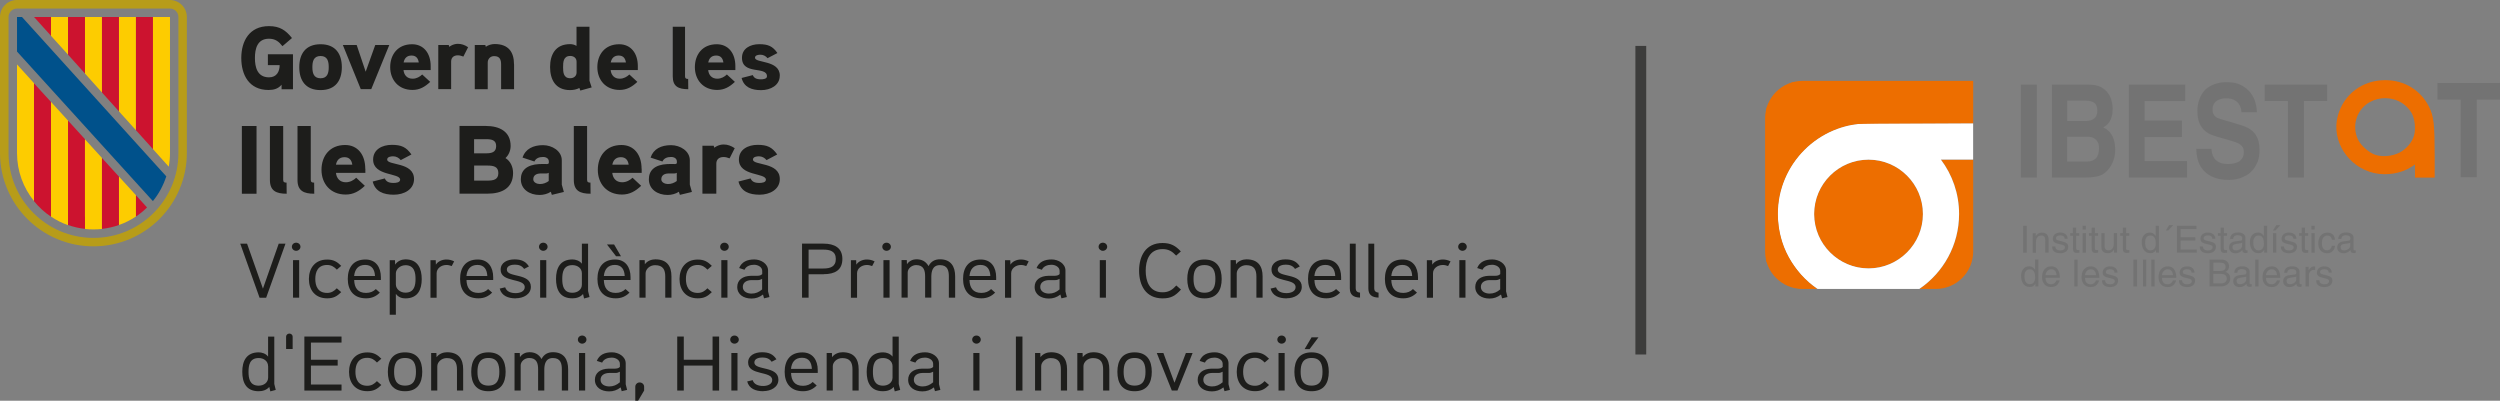 <?xml version="1.0" encoding="UTF-8"?>
<svg id="Capa_2" data-name="Capa 2" xmlns="http://www.w3.org/2000/svg" viewBox="0 0 480.34 77">
  <rect x="0" y="0" width="480.34" height="77" fill="#808080" stroke="none"/>
  <defs>
    <style>
      .cls-1 {
        fill: none;
      }

      .cls-2 {
        fill: #3c3c3b;
      }

      .cls-3 {
        fill: #cc132f;
      }

      .cls-4, .cls-5 {
        fill-rule: evenodd;
      }

      .cls-4, .cls-6 {
        fill: #fff;
      }

      .cls-7 {
        fill: #1d1d1b;
      }

      .cls-8 {
        fill: #00518b;
      }

      .cls-5 {
        fill: #ed6e00;
      }

      .cls-9 {
        isolation: isolate;
      }

      .cls-10 {
        fill: #737373;
      }

      .cls-11 {
        fill: #fdcc00;
      }

      .cls-12 {
        fill: #b79c19;
      }
    </style>
  </defs>
  <g id="Capa_1-2" data-name="Capa 1">
    <g>
      <rect class="cls-2" x="314.22" y="8.82" width="2.08" height="59.29"/>
      <g>
        <path class="cls-7" d="M51.47,10.42v2.1h2.26c0,1.22-.57,2.34-2.03,2.34-2.28,0-2.72-1.98-2.72-3.71s.42-3.71,2.7-3.71c1.22,0,1.9.55,2.59,1.43l1.83-1.56c-1.2-1.51-2.36-2.29-4.42-2.29-3.82,0-5.32,2.94-5.32,6.13s1.46,6.14,5.24,6.14c1,0,1.86-.24,2.5-1.01v.87h2.19v-6.72h-4.84ZM65.68,12.91c0-2.53-1.19-4.41-4.09-4.41s-4.09,1.89-4.09,4.41,1.19,4.4,4.09,4.4,4.09-1.88,4.09-4.4M63.16,12.91c0,1.07-.22,2.13-1.57,2.13s-1.57-1.07-1.57-2.13.2-2.15,1.57-2.15,1.57,1.08,1.57,2.15M72.1,8.64l-1.84,5.14-1.73-5.14h-2.66l3.45,8.49h2.01l3.47-8.49h-2.68ZM82.75,12.71c0-2.49-1.35-4.21-3.58-4.21-2.74,0-4.2,1.98-4.2,4.4s1.57,4.38,4.29,4.38c1.37,0,2.39-.6,3.4-1.55l-1.54-1.42c-.44.43-1.08.81-1.84.81-1.08,0-1.66-.72-1.75-1.66h5.22v-.74h0ZM77.55,12c.15-.79.62-1.33,1.52-1.33s1.28.57,1.39,1.33h-2.91ZM89.94,9.07c-.64-.43-1.26-.65-1.97-.65-.95,0-1.66.58-1.66.58l-.09-.36h-2.01v8.49h2.47v-5.31c0-.72.46-1.19,1.29-1.19.35,0,.71.1,1.06.24l.91-1.8ZM98.76,12.36c0-2.35-1.06-3.9-3.72-3.9-.59,0-1.29.22-1.7.53l-.09-.34h-2.03v8.49h2.49v-5.14c0-.67.51-1.22,1.22-1.22,1.13,0,1.35.71,1.35,1.63v4.73h2.49v-4.78h-.01ZM113.68,16.79c-.04-.12-.42-1.22-.42-1.27V5.14h-2.49v3.68c-.4-.24-.8-.34-1.24-.34-2.81,0-3.84,2.03-3.84,4.4s1.01,4.43,3.84,4.43c.62,0,1.26-.12,1.79-.41l.18.5,2.17-.6h0ZM110.78,13.94c0,.67-.53,1.09-1.22,1.09-1.33,0-1.37-1.2-1.37-2.13s.04-2.15,1.37-2.15c.69,0,1.22.41,1.22,1.09v2.12h0ZM122.55,12.71c0-2.49-1.35-4.21-3.58-4.21-2.74,0-4.2,1.98-4.2,4.4s1.57,4.38,4.29,4.38c1.37,0,2.39-.6,3.4-1.55l-1.54-1.42c-.44.43-1.08.81-1.84.81-1.08,0-1.66-.72-1.75-1.66h5.22v-.74h0ZM117.35,12c.15-.79.62-1.33,1.52-1.33s1.28.57,1.39,1.33h-2.91ZM132.23,15.17c-.42,0-.61-.1-.61-.51V5.14h-2.36v9.56c0,1.92,1.1,2.44,2.98,2.44l-.02-1.96h0ZM141.29,12.71c0-2.49-1.35-4.21-3.58-4.21-2.74,0-4.2,1.98-4.2,4.4s1.57,4.38,4.29,4.38c1.37,0,2.39-.6,3.4-1.55l-1.54-1.42c-.44.43-1.08.81-1.84.81-1.08,0-1.66-.72-1.75-1.66h5.22v-.74h0ZM136.08,12c.15-.79.62-1.33,1.52-1.33s1.28.57,1.39,1.33h-2.91ZM149.83,14.54c0-3.06-4.77-2.37-4.77-3.45,0-.5.68-.58,1.06-.58.53,0,1.04.27,1.35.67l1.9-.99c-.91-1.31-1.79-1.7-3.49-1.7s-3.32.81-3.32,2.61c0,3.38,4.8,1.53,4.8,3.56,0,.52-.76.58-1.17.58-.93,0-1.33-.29-1.55-.81l-2.15.55c.44,1.77,1.92,2.34,3.74,2.34s3.59-.93,3.59-2.77"/>
        <path class="cls-7" d="M49.29,24.21h-2.82v13.01h2.82v-13.01ZM55.06,35.09c-.45,0-.65-.11-.65-.56v-10.32h-2.55v10.36c0,2.09,1.19,2.65,3.22,2.65l-.02-2.12h0ZM60.36,35.09c-.45,0-.65-.11-.65-.56v-10.32h-2.55v10.36c0,2.09,1.19,2.65,3.22,2.65l-.02-2.12h0ZM70.18,32.42c0-2.7-1.46-4.56-3.87-4.56-2.96,0-4.54,2.14-4.54,4.77s1.7,4.75,4.65,4.75c1.48,0,2.59-.65,3.68-1.68l-1.66-1.55c-.47.46-1.17.87-1.99.87-1.17,0-1.8-.78-1.9-1.81h5.65v-.8h0ZM64.55,31.64c.16-.86.67-1.44,1.64-1.44s1.38.62,1.5,1.44h-3.14ZM79.55,34.4c0-3.32-5.16-2.57-5.16-3.74,0-.54.73-.63,1.15-.63.57,0,1.13.3,1.46.73l2.05-1.08c-.99-1.42-1.94-1.85-3.77-1.85s-3.59.87-3.59,2.83c0,3.23,5.19,2.51,5.19,3.86,0,.56-.83.63-1.26.63-1.01,0-1.44-.31-1.68-.87l-2.33.6c.47,1.92,2.07,2.53,4.05,2.53s3.89-1.01,3.89-3M98.58,33.24c0-1.12-.45-2.24-1.46-2.87.65-.6.99-1.47.99-2.33,0-2.76-2.12-3.84-4.76-3.84h-5.06v13.01h5.37c2.79,0,4.92-1.08,4.92-3.97M95.33,28.06c0,1.21-.89,1.4-1.96,1.4h-2.28v-2.72h2.28c1.05,0,1.96.15,1.96,1.32M95.75,33.26c0,1.28-.97,1.44-2.1,1.44h-2.55v-2.89h2.55c1.13,0,2.1.17,2.1,1.45M107.94,35.48v-4.68c0-1.79-1.85-2.91-3.61-2.91-1.87,0-3.38.71-3.93,2.39l2.28.75c.29-.63.91-.87,1.66-.87.61,0,1.11.31,1.11.86v.26c0,.11-.08.22-.34.24,0,0-.83-.02-1.48,0-2.47.13-3.56,1.25-3.56,2.92,0,1.96,1.7,3.02,3.61,3.02.71,0,1.58-.21,2.15-.62l.2.6,2.31-.56-.4-1.4h0ZM105.43,34.78c-.5.37-1.06.58-1.7.58-.54,0-1.27-.3-1.27-.91,0-.8.63-1.1,1.36-1.12h1.11c.2,0,.36-.04.5-.13v1.59h0ZM113.45,35.09c-.45,0-.65-.11-.65-.56v-10.32h-2.55v10.36c0,2.09,1.19,2.65,3.22,2.65l-.02-2.12h0ZM123.27,32.42c0-2.7-1.46-4.56-3.87-4.56-2.96,0-4.54,2.14-4.54,4.77s1.7,4.75,4.65,4.75c1.48,0,2.59-.65,3.68-1.68l-1.66-1.55c-.47.46-1.17.87-1.99.87-1.17,0-1.8-.78-1.9-1.81h5.65v-.8h0ZM117.65,31.64c.16-.86.68-1.44,1.64-1.44s1.38.62,1.5,1.44h-3.14ZM132.54,35.48v-4.68c0-1.79-1.85-2.91-3.61-2.91-1.88,0-3.38.71-3.93,2.39l2.28.75c.29-.63.91-.87,1.66-.87.61,0,1.11.31,1.11.86v.26c0,.11-.08.22-.34.24,0,0-.83-.02-1.48,0-2.47.13-3.56,1.25-3.56,2.92,0,1.96,1.7,3.02,3.61,3.02.71,0,1.58-.21,2.15-.62l.2.6,2.31-.56-.4-1.4h0ZM130.03,34.78c-.5.37-1.06.58-1.7.58-.54,0-1.27-.3-1.27-.91,0-.8.63-1.1,1.36-1.12h1.11c.2,0,.36-.04.5-.13v1.59h0ZM141.16,28.47c-.69-.46-1.36-.71-2.13-.71-1.03,0-1.8.63-1.8.63l-.1-.39h-2.17v9.21h2.67v-5.76c0-.78.49-1.28,1.4-1.28.38,0,.77.11,1.15.26l.99-1.96h0ZM149.83,34.4c0-3.32-5.16-2.57-5.16-3.74,0-.54.73-.63,1.15-.63.57,0,1.13.3,1.46.73l2.05-1.08c-.99-1.42-1.94-1.85-3.77-1.85s-3.59.87-3.59,2.83c0,3.23,5.19,2.51,5.19,3.86,0,.56-.83.63-1.26.63-1.01,0-1.44-.31-1.68-.87l-2.33.6c.47,1.92,2.08,2.53,4.05,2.53s3.89-1.01,3.89-3"/>
        <g>
          <rect class="cls-1" x="45.9" y="44.57" width="249.73" height="32.15"/>
          <path class="cls-7" d="M54.85,46.82l-3.71,10.38h-1.27l-3.71-10.38h1.31l3.05,8.64,3.03-8.64s1.31,0,1.31,0Z"/>
          <path class="cls-7" d="M56.9,48.19c-.46,0-.82-.36-.82-.77,0-.45.36-.79.82-.79s.83.34.83.79c0,.42-.38.77-.83.77ZM57.48,57.19h-1.18v-7.21h1.18v7.21Z"/>
          <path class="cls-7" d="M64.71,51.8c-.5-.52-1.04-.89-1.85-.89-1.78,0-2.28,1.32-2.28,2.69s.5,2.68,2.28,2.68c.82,0,1.35-.37,1.85-.89l.85.74c-.8.8-1.49,1.19-2.7,1.19-2.33,0-3.51-1.63-3.51-3.71s1.18-3.74,3.51-3.74c1.21,0,1.92.42,2.7,1.21l-.85.74Z"/>
          <path class="cls-7" d="M73.17,53.8h-5.12c.04,1.46.66,2.48,2.29,2.48.78,0,1.41-.27,1.87-.74l.77.68c-.72.71-1.52,1.1-2.64,1.1-2.42,0-3.52-1.59-3.52-3.73s1.02-3.73,3.4-3.73c1.98,0,2.96,1.46,2.96,3.41v.54h0ZM72.05,53.03c-.06-1.18-.54-2.13-1.89-2.13s-1.99.85-2.12,2.13h4.01Z"/>
          <path class="cls-7" d="M77.88,57.33c-.6,0-1.31-.18-1.82-.86v4h-1.18v-10.48h1.01l.03.85c.5-.74,1.34-1.01,1.98-1.01,2.39,0,3.13,1.78,3.13,3.79s-.75,3.71-3.14,3.71h0ZM77.88,50.96c-.98,0-1.82.76-1.82,1.56v2.14c0,.85.83,1.57,1.82,1.57,1.75,0,1.96-1.44,1.96-2.63s-.22-2.65-1.96-2.65Z"/>
          <path class="cls-7" d="M86.79,51.12c-.31-.12-.66-.21-1.01-.21-1.02,0-1.89.68-1.89,1.59v4.7h-1.18v-7.21h1.01l.03.86c.4-.65,1.24-.99,2.03-.99.52,0,1.01.12,1.48.36l-.47.9h0Z"/>
          <path class="cls-7" d="M94.75,53.8h-5.12c.04,1.46.66,2.48,2.29,2.48.78,0,1.41-.27,1.87-.74l.77.68c-.72.71-1.52,1.1-2.64,1.1-2.42,0-3.52-1.59-3.52-3.73s1.02-3.73,3.4-3.73c1.98,0,2.96,1.46,2.96,3.41v.54h0ZM93.63,53.03c-.06-1.18-.54-2.13-1.89-2.13s-1.99.85-2.12,2.13h4.01Z"/>
          <path class="cls-7" d="M99.11,57.33c-1.48,0-2.73-.49-3.1-1.88l1.05-.25c.27.82,1.07,1.12,2.03,1.12.71,0,1.73-.27,1.73-1.15,0-1.81-4.63-.79-4.63-3.35,0-1.37,1.27-1.98,2.66-1.98,1.29,0,2.12.34,2.78,1.35l-.93.48c-.41-.61-1.04-.82-1.76-.82-.58,0-1.56.15-1.56.96,0,1.57,4.62.6,4.62,3.3,0,1.46-1.46,2.2-2.89,2.2h0Z"/>
          <path class="cls-7" d="M104.38,48.19c-.45,0-.82-.36-.82-.77,0-.45.36-.79.82-.79s.83.34.83.79c0,.42-.38.77-.83.77ZM104.96,57.19h-1.18v-7.21h1.18v7.21Z"/>
          <path class="cls-7" d="M112.22,57.34l-.2-.85c-.54.63-1.32.83-2.05.83-2.42,0-3.14-1.71-3.14-3.74s.77-3.73,3.16-3.73c.58,0,1.35.21,1.81.82v-3.85h1.19v9.1s.27,1.1.28,1.15l-1.05.28ZM111.8,52.51c0-.96-.82-1.57-1.81-1.57-1.76,0-1.96,1.43-1.96,2.65s.2,2.66,1.95,2.66c.99,0,1.82-.6,1.82-1.57v-2.16Z"/>
          <path class="cls-7" d="M121.14,53.8h-5.12c.04,1.46.66,2.48,2.29,2.48.78,0,1.41-.27,1.87-.74l.77.68c-.72.71-1.52,1.1-2.64,1.1-2.42,0-3.52-1.59-3.52-3.73s1.02-3.73,3.4-3.73c1.98,0,2.96,1.46,2.96,3.41v.54h0ZM120.03,53.03c-.06-1.18-.54-2.13-1.89-2.13s-1.99.85-2.12,2.13h4.01ZM119.31,49.24h-.94l-1.75-2.27h1.37l1.32,2.27Z"/>
          <path class="cls-7" d="M129,57.19h-1.18v-4.06c0-1.27-.4-2.18-1.96-2.18-1.04,0-1.82.79-1.82,1.57v4.67h-1.18v-7.21h1.01l.03.8c.48-.68,1.32-.95,2.01-.95,2.23,0,3.1,1.3,3.1,3.27v4.09h0Z"/>
          <path class="cls-7" d="M135.92,51.8c-.5-.52-1.04-.89-1.85-.89-1.78,0-2.28,1.32-2.28,2.69s.5,2.68,2.28,2.68c.82,0,1.35-.37,1.85-.89l.85.74c-.8.8-1.49,1.19-2.7,1.19-2.33,0-3.51-1.63-3.51-3.71s1.18-3.74,3.51-3.74c1.21,0,1.92.42,2.7,1.21l-.85.74Z"/>
          <path class="cls-7" d="M139.19,48.19c-.46,0-.82-.36-.82-.77,0-.45.36-.79.82-.79s.83.34.83.79c0,.42-.38.77-.83.77ZM139.77,57.19h-1.18v-7.21h1.18v7.21Z"/>
          <path class="cls-7" d="M147.82,57.08l-1.02.24-.2-.73c-.71.55-1.41.77-2.22.77-1.49,0-2.73-.76-2.73-2.23,0-1.31,1.01-2.1,2.64-2.14.24-.01,1.18,0,1.18,0,.34-.01.71-.04.98-.33v-.6c0-.76-.83-1.19-1.56-1.19s-1.52.25-1.85.96l-1.02-.33c.47-1.18,1.52-1.65,2.91-1.65,1.29,0,2.64.83,2.64,2.11v4.02l.27,1.09h0ZM146.43,53.58c-.43.22-.6.24-.91.24h-1.17c-.82.02-1.63.39-1.63,1.31s.9,1.28,1.68,1.28,1.41-.27,2.03-.8v-2.02Z"/>
          <path class="cls-7" d="M158.25,52.69h-2.89v4.5h-1.26v-10.38h4.12c2.1,0,3.63.8,3.63,2.94s-1.43,2.93-3.6,2.93ZM158.19,47.96h-2.83v3.63h2.83c1.31,0,2.4-.33,2.4-1.83s-1.12-1.8-2.4-1.8h0Z"/>
          <path class="cls-7" d="M167.57,51.12c-.31-.12-.66-.21-1.01-.21-1.02,0-1.89.68-1.89,1.59v4.7h-1.18v-7.21h1.01l.03.86c.4-.65,1.24-.99,2.03-.99.52,0,1.01.12,1.48.36l-.47.9h0Z"/>
          <path class="cls-7" d="M170.34,48.19c-.46,0-.82-.36-.82-.77,0-.45.36-.79.82-.79s.83.34.83.79c0,.42-.38.77-.83.77ZM170.92,57.19h-1.18v-7.21h1.18v7.21Z"/>
          <path class="cls-7" d="M183.5,57.19h-1.19v-4.09c0-1.1-.24-2.16-1.71-2.16s-1.66,1.28-1.66,2.3v3.94h-1.19v-4.09c0-1.1-.25-2.16-1.73-2.16-.82,0-1.62.65-1.62,1.43v4.82h-1.18v-7.21h1.01l.03.8c.44-.68,1.2-.95,1.79-.95,1.02,0,1.79.34,2.36,1.31.47-.93,1.24-1.31,2.2-1.31,2.1,0,2.91,1.4,2.91,3.27v4.09h0Z"/>
          <path class="cls-7" d="M191.39,53.8h-5.12c.04,1.46.66,2.48,2.29,2.48.78,0,1.41-.27,1.87-.74l.77.68c-.72.71-1.52,1.1-2.64,1.1-2.42,0-3.52-1.59-3.52-3.73s1.02-3.73,3.4-3.73c1.98,0,2.96,1.46,2.96,3.41v.54h0ZM190.28,53.03c-.06-1.18-.54-2.13-1.89-2.13s-1.99.85-2.12,2.13h4.01,0Z"/>
          <path class="cls-7" d="M197.18,51.12c-.31-.12-.66-.21-1.01-.21-1.02,0-1.89.68-1.89,1.59v4.7h-1.18v-7.21h1.01l.03.86c.4-.65,1.24-.99,2.03-.99.52,0,1.01.12,1.48.36l-.47.9h0Z"/>
          <path class="cls-7" d="M204.96,57.08l-1.02.24-.2-.73c-.71.55-1.41.77-2.22.77-1.49,0-2.73-.76-2.73-2.23,0-1.31,1.01-2.1,2.64-2.14.24-.01,1.18,0,1.18,0,.34-.01.71-.04.98-.33v-.6c0-.76-.83-1.19-1.56-1.19s-1.52.25-1.85.96l-1.02-.33c.47-1.18,1.52-1.65,2.91-1.65,1.29,0,2.64.83,2.64,2.11v4.02l.27,1.09h0ZM203.57,53.58c-.43.22-.6.24-.91.24h-1.16c-.82.02-1.63.39-1.63,1.31s.9,1.28,1.68,1.28,1.41-.27,2.03-.8v-2.02h0Z"/>
          <path class="cls-7" d="M211.9,48.19c-.45,0-.82-.36-.82-.77,0-.45.36-.79.82-.79s.83.34.83.79c0,.42-.38.77-.83.77ZM212.49,57.19h-1.18v-7.21h1.18v7.21Z"/>
          <path class="cls-7" d="M226.9,55.64c-1.04,1.16-1.87,1.69-3.52,1.69-3.27,0-4.52-2.56-4.52-5.32s1.24-5.32,4.51-5.32c1.57,0,2.52.54,3.51,1.62l-.9.8c-.72-.77-1.41-1.25-2.61-1.25-2.57,0-3.24,2.21-3.24,4.15s.66,4.15,3.24,4.15c1.21,0,1.92-.51,2.64-1.31l.9.79h0Z"/>
          <path class="cls-7" d="M231.42,57.33c-2.43,0-3.3-1.6-3.3-3.73s.87-3.74,3.3-3.74,3.31,1.62,3.31,3.74-.88,3.73-3.31,3.73ZM231.42,50.93c-1.79,0-2.1,1.32-2.1,2.66s.31,2.65,2.1,2.65,2.1-1.31,2.1-2.65-.31-2.66-2.1-2.66Z"/>
          <path class="cls-7" d="M242.58,57.19h-1.18v-4.06c0-1.27-.4-2.18-1.96-2.18-1.04,0-1.82.79-1.82,1.57v4.67h-1.18v-7.21h1.01l.03.8c.48-.68,1.32-.95,2.01-.95,2.23,0,3.1,1.3,3.1,3.27v4.09h0Z"/>
          <path class="cls-7" d="M247.22,57.33c-1.48,0-2.73-.49-3.1-1.88l1.05-.25c.27.82,1.07,1.12,2.03,1.12.71,0,1.73-.27,1.73-1.15,0-1.81-4.63-.79-4.63-3.35,0-1.37,1.27-1.98,2.66-1.98,1.29,0,2.12.34,2.78,1.35l-.92.48c-.41-.61-1.04-.82-1.76-.82-.58,0-1.56.15-1.56.96,0,1.57,4.62.6,4.62,3.3,0,1.46-1.46,2.2-2.89,2.2h0Z"/>
          <path class="cls-7" d="M257.67,53.8h-5.12c.04,1.46.66,2.48,2.29,2.48.78,0,1.41-.27,1.87-.74l.77.68c-.72.71-1.52,1.1-2.64,1.1-2.42,0-3.52-1.59-3.52-3.73s1.02-3.73,3.4-3.73c1.98,0,2.96,1.46,2.96,3.41v.54h0ZM256.55,53.03c-.06-1.18-.54-2.13-1.89-2.13s-1.99.85-2.12,2.13h4.01,0Z"/>
          <path class="cls-7" d="M261.33,57.18c-1.32-.03-1.98-.57-1.98-1.78v-8.58h1.13v8.58c0,.42.18.77.83.82v.96Z"/>
          <path class="cls-7" d="M264.89,57.18c-1.32-.03-1.98-.57-1.98-1.78v-8.58h1.13v8.58c0,.42.18.77.83.82v.96Z"/>
          <path class="cls-7" d="M272.44,53.8h-5.12c.04,1.46.66,2.48,2.29,2.48.78,0,1.41-.27,1.87-.74l.77.68c-.72.71-1.52,1.1-2.64,1.1-2.42,0-3.52-1.59-3.52-3.73s1.02-3.73,3.4-3.73c1.98,0,2.96,1.46,2.96,3.41v.54h0ZM271.33,53.03c-.06-1.18-.54-2.13-1.89-2.13s-1.99.85-2.12,2.13h4.01,0Z"/>
          <path class="cls-7" d="M278.23,51.12c-.31-.12-.66-.21-1.01-.21-1.02,0-1.89.68-1.89,1.59v4.7h-1.18v-7.21h1.01l.03.86c.4-.65,1.24-.99,2.03-.99.52,0,1.01.12,1.48.36l-.47.9h0Z"/>
          <path class="cls-7" d="M280.99,48.19c-.45,0-.82-.36-.82-.77,0-.45.36-.79.82-.79s.83.34.83.79c0,.42-.38.77-.83.77ZM281.57,57.19h-1.18v-7.21h1.18v7.21Z"/>
          <path class="cls-7" d="M289.62,57.08l-1.02.24-.2-.73c-.71.55-1.41.77-2.22.77-1.49,0-2.73-.76-2.73-2.23,0-1.31,1.01-2.1,2.64-2.14.24-.01,1.18,0,1.18,0,.34-.01.71-.04.98-.33v-.6c0-.76-.83-1.19-1.56-1.19s-1.52.25-1.85.96l-1.02-.33c.47-1.18,1.52-1.65,2.91-1.65,1.29,0,2.64.83,2.64,2.11v4.02l.27,1.09h0ZM288.23,53.58c-.43.22-.6.24-.91.24h-1.16c-.82.02-1.63.39-1.63,1.31s.9,1.28,1.68,1.28,1.41-.27,2.03-.8v-2.02h0Z"/>
          <path class="cls-7" d="M51.94,75.19l-.2-.85c-.54.63-1.32.83-2.05.83-2.42,0-3.14-1.71-3.14-3.74s.77-3.73,3.16-3.73c.58,0,1.35.21,1.8.82v-3.85h1.19v9.1s.27,1.1.28,1.15l-1.05.28h0ZM51.51,70.36c0-.96-.82-1.57-1.8-1.57-1.76,0-1.96,1.43-1.96,2.65s.2,2.66,1.95,2.66c.99,0,1.82-.6,1.82-1.57v-2.16h0Z"/>
          <path class="cls-7" d="M56.23,67.05h-1.26v-2.38c0-.31.28-.58.63-.58s.63.27.63.58v2.38h0Z"/>
          <path class="cls-7" d="M65.62,75.04h-7.14v-10.38h7.14v1.16h-5.88v3.3h5.14v1.12h-5.14v3.64h5.88v1.16h0Z"/>
          <path class="cls-7" d="M72.42,69.64c-.5-.52-1.04-.89-1.85-.89-1.78,0-2.28,1.32-2.28,2.69s.5,2.68,2.28,2.68c.82,0,1.35-.37,1.85-.89l.85.74c-.8.8-1.49,1.19-2.7,1.19-2.33,0-3.51-1.63-3.51-3.71s1.18-3.74,3.51-3.74c1.21,0,1.92.42,2.7,1.21,0,0-.85.74-.85.74Z"/>
          <path class="cls-7" d="M77.82,75.17c-2.43,0-3.3-1.6-3.3-3.73s.87-3.74,3.3-3.74,3.31,1.62,3.31,3.74-.88,3.73-3.31,3.73ZM77.82,68.78c-1.79,0-2.1,1.32-2.1,2.66s.31,2.65,2.1,2.65,2.1-1.31,2.1-2.65-.31-2.66-2.1-2.66Z"/>
          <path class="cls-7" d="M88.98,75.04h-1.18v-4.06c0-1.27-.4-2.18-1.96-2.18-1.04,0-1.82.79-1.82,1.57v4.67h-1.18v-7.21h1.01l.03.8c.48-.68,1.32-.95,2.01-.95,2.23,0,3.1,1.3,3.1,3.27v4.09h0Z"/>
          <path class="cls-7" d="M93.84,75.17c-2.43,0-3.3-1.6-3.3-3.73s.87-3.74,3.3-3.74,3.31,1.62,3.31,3.74-.88,3.73-3.31,3.73ZM93.84,68.78c-1.79,0-2.1,1.32-2.1,2.66s.31,2.65,2.1,2.65,2.1-1.31,2.1-2.65-.31-2.66-2.1-2.66Z"/>
          <path class="cls-7" d="M109.14,75.04h-1.19v-4.09c0-1.1-.24-2.16-1.71-2.16s-1.66,1.28-1.66,2.3v3.94h-1.19v-4.09c0-1.1-.25-2.16-1.73-2.16-.82,0-1.62.65-1.62,1.43v4.82h-1.18v-7.21h1.01l.03.8c.44-.68,1.19-.95,1.79-.95,1.02,0,1.79.34,2.36,1.31.47-.93,1.24-1.31,2.2-1.31,2.1,0,2.91,1.4,2.91,3.27v4.09h0Z"/>
          <path class="cls-7" d="M111.85,66.03c-.45,0-.82-.36-.82-.77,0-.45.36-.79.82-.79s.83.34.83.79c0,.42-.38.77-.83.77ZM112.43,75.04h-1.18v-7.21h1.18v7.21Z"/>
          <path class="cls-7" d="M120.47,74.92l-1.02.24-.2-.73c-.71.55-1.41.77-2.22.77-1.49,0-2.73-.76-2.73-2.23,0-1.31,1.01-2.1,2.64-2.14.24-.01,1.18,0,1.18,0,.34-.01.71-.04.98-.33v-.6c0-.76-.83-1.19-1.56-1.19s-1.52.25-1.85.96l-1.02-.33c.47-1.18,1.52-1.65,2.91-1.65,1.29,0,2.64.83,2.64,2.11v4.02l.27,1.09h0ZM119.09,71.42c-.43.22-.6.24-.91.24h-1.16c-.82.02-1.63.39-1.63,1.31s.9,1.28,1.68,1.28,1.41-.27,2.03-.8v-2.02h0Z"/>
          <path class="cls-7" d="M123.76,75.04l-1.16,1.96h-.54v-2.69c0-.46.38-.83.82-.83.5,0,.88.37.88.83v.73Z"/>
          <path class="cls-7" d="M138.17,75.04h-1.26v-4.8h-5.53v4.8h-1.26v-10.38h1.26v4.46h5.53v-4.46h1.26v10.38Z"/>
          <path class="cls-7" d="M141.12,66.03c-.46,0-.82-.36-.82-.77,0-.45.36-.79.82-.79s.83.34.83.79c0,.42-.38.77-.83.77ZM141.7,75.04h-1.18v-7.21h1.18v7.21Z"/>
          <path class="cls-7" d="M146.66,75.17c-1.48,0-2.73-.49-3.1-1.88l1.05-.25c.27.82,1.07,1.12,2.03,1.12.71,0,1.73-.27,1.73-1.15,0-1.81-4.63-.79-4.63-3.35,0-1.37,1.27-1.98,2.66-1.98,1.29,0,2.12.34,2.78,1.35l-.92.48c-.41-.61-1.04-.82-1.76-.82-.58,0-1.56.15-1.56.96,0,1.57,4.62.6,4.62,3.3,0,1.46-1.46,2.2-2.89,2.2h0Z"/>
          <path class="cls-7" d="M157.11,71.65h-5.12c.04,1.46.66,2.48,2.29,2.48.78,0,1.41-.27,1.87-.74l.77.68c-.72.71-1.52,1.1-2.64,1.1-2.42,0-3.52-1.59-3.52-3.73s1.02-3.73,3.4-3.73c1.98,0,2.96,1.46,2.96,3.41v.54h0ZM155.99,70.87c-.06-1.18-.54-2.13-1.89-2.13s-1.99.85-2.12,2.13h4.01,0Z"/>
          <path class="cls-7" d="M164.97,75.04h-1.18v-4.06c0-1.27-.4-2.18-1.96-2.18-1.04,0-1.82.79-1.82,1.57v4.67h-1.18v-7.21h1.01l.03.8c.48-.68,1.32-.95,2.01-.95,2.23,0,3.1,1.3,3.1,3.27v4.09h0Z"/>
          <path class="cls-7" d="M171.91,75.19l-.2-.85c-.54.63-1.32.83-2.05.83-2.42,0-3.14-1.71-3.14-3.74s.77-3.73,3.16-3.73c.58,0,1.35.21,1.81.82v-3.85h1.19v9.1s.27,1.1.28,1.15l-1.05.28ZM171.49,70.36c0-.96-.82-1.57-1.81-1.57-1.76,0-1.96,1.43-1.96,2.65s.2,2.66,1.95,2.66c.99,0,1.82-.6,1.82-1.57v-2.16Z"/>
          <path class="cls-7" d="M180.66,74.92l-1.02.24-.2-.73c-.71.55-1.41.77-2.22.77-1.49,0-2.73-.76-2.73-2.23,0-1.31,1.01-2.1,2.64-2.14.24-.01,1.18,0,1.18,0,.34-.01.71-.04.98-.33v-.6c0-.76-.83-1.19-1.56-1.19s-1.52.25-1.85.96l-1.02-.33c.47-1.18,1.52-1.65,2.91-1.65,1.29,0,2.64.83,2.64,2.11v4.02l.27,1.09h0ZM179.28,71.42c-.43.22-.6.24-.91.24h-1.16c-.82.02-1.63.39-1.63,1.31s.9,1.28,1.68,1.28,1.41-.27,2.03-.8v-2.02h0Z"/>
          <path class="cls-7" d="M187.61,66.03c-.45,0-.82-.36-.82-.77,0-.45.36-.79.82-.79s.83.34.83.79c0,.42-.38.77-.83.77ZM188.19,75.04h-1.18v-7.21h1.18v7.21Z"/>
          <path class="cls-7" d="M196.45,75.04h-1.26v-10.38h1.26v10.38Z"/>
          <path class="cls-7" d="M205.01,75.04h-1.18v-4.06c0-1.27-.4-2.18-1.96-2.18-1.04,0-1.82.79-1.82,1.57v4.67h-1.18v-7.21h1.01l.03.8c.48-.68,1.32-.95,2.01-.95,2.23,0,3.1,1.3,3.1,3.27v4.09h0Z"/>
          <path class="cls-7" d="M213.13,75.04h-1.18v-4.06c0-1.27-.4-2.18-1.96-2.18-1.04,0-1.82.79-1.82,1.57v4.67h-1.18v-7.21h1.01l.03.8c.48-.68,1.32-.95,2.01-.95,2.23,0,3.1,1.3,3.1,3.27v4.09h0Z"/>
          <path class="cls-7" d="M217.99,75.17c-2.43,0-3.3-1.6-3.3-3.73s.87-3.74,3.3-3.74,3.31,1.62,3.31,3.74-.88,3.73-3.31,3.73ZM217.99,68.78c-1.79,0-2.1,1.32-2.1,2.66s.31,2.65,2.1,2.65,2.1-1.31,2.1-2.65-.31-2.66-2.1-2.66Z"/>
          <path class="cls-7" d="M229.14,67.83l-2.91,7.21h-1.08l-2.89-7.21h1.27l2.13,5.71,2.19-5.71h1.29Z"/>
          <path class="cls-7" d="M236.29,74.92l-1.02.24-.2-.73c-.71.55-1.41.77-2.22.77-1.49,0-2.73-.76-2.73-2.23,0-1.31,1.01-2.1,2.64-2.14.24-.01,1.18,0,1.18,0,.34-.01.71-.04.98-.33v-.6c0-.76-.83-1.19-1.56-1.19s-1.52.25-1.85.96l-1.02-.33c.47-1.18,1.52-1.65,2.91-1.65,1.29,0,2.64.83,2.64,2.11v4.02l.27,1.09h0ZM234.91,71.42c-.43.22-.6.24-.91.24h-1.17c-.82.02-1.63.39-1.63,1.31s.9,1.28,1.68,1.28,1.41-.27,2.03-.8v-2.02h0Z"/>
          <path class="cls-7" d="M242.98,69.64c-.5-.52-1.04-.89-1.85-.89-1.78,0-2.28,1.32-2.28,2.69s.5,2.68,2.28,2.68c.82,0,1.35-.37,1.85-.89l.85.74c-.8.8-1.49,1.19-2.7,1.19-2.33,0-3.51-1.63-3.51-3.71s1.18-3.74,3.51-3.74c1.21,0,1.92.42,2.7,1.21,0,0-.85.74-.85.74Z"/>
          <path class="cls-7" d="M246.24,66.03c-.45,0-.82-.36-.82-.77,0-.45.36-.79.82-.79s.83.34.83.79c0,.42-.38.77-.83.77ZM246.83,75.04h-1.18v-7.21h1.18v7.21Z"/>
          <path class="cls-7" d="M252,75.17c-2.43,0-3.3-1.6-3.3-3.73s.87-3.74,3.3-3.74,3.31,1.62,3.31,3.74-.88,3.73-3.31,3.73ZM252,68.78c-1.79,0-2.1,1.32-2.1,2.66s.31,2.65,2.1,2.65,2.1-1.31,2.1-2.65-.31-2.66-2.1-2.66ZM253.33,64.81l-1.71,2.27h-.96l1.34-2.27h1.34,0Z"/>
        </g>
        <g>
          <path class="cls-12" d="M32.65,0H3.27C1.46,0,0,1.46,0,3.27v26.11c0,9.91,8.04,17.95,17.95,17.95s17.95-8.04,17.95-17.95V3.27c0-1.8-1.46-3.27-3.27-3.27M34.28,29.39c0,9.02-7.31,16.32-16.32,16.32S1.64,38.4,1.64,29.39V3.27c0-.9.73-1.63,1.63-1.63h29.38c.9,0,1.63.73,1.63,1.63v26.11h0Z"/>
          <polygon class="cls-3" points="9.8 3.27 6.54 3.27 9.8 6.88 9.8 3.27"/>
          <polygon class="cls-11" points="9.8 6.53 9.8 3.27 13.07 3.27 13.07 10.5 9.8 6.88 9.8 6.53"/>
          <polygon class="cls-3" points="13.07 3.27 16.33 3.27 16.33 14.13 13.07 10.5 13.07 3.27"/>
          <polygon class="cls-11" points="16.33 3.27 19.59 3.27 19.59 17.77 16.33 14.13 16.33 3.27"/>
          <polygon class="cls-3" points="19.59 3.27 22.86 3.27 22.86 21.4 19.59 17.77 19.59 3.27"/>
          <polygon class="cls-11" points="22.86 20.41 22.86 3.27 26.12 3.27 26.12 22.85 26.12 25.02 22.86 21.4 22.86 20.41"/>
          <polygon class="cls-3" points="26.12 3.27 29.39 3.27 29.39 28.65 26.12 25.02 26.12 3.27"/>
          <path class="cls-11" d="M29.39,28.65V3.27h3.27v26.12c0,.9-.08,1.78-.24,2.63l-3.03-3.37h0Z"/>
          <path class="cls-11" d="M3.27,29.4c0,3.5,1.22,6.71,3.27,9.23v-22.64l-3.27-3.61v17.01Z"/>
          <path class="cls-3" d="M6.53,16.01v22.64c.93,1.15,2.03,2.16,3.27,2.98v-22.04l-3.27-3.58Z"/>
          <path class="cls-11" d="M9.8,19.59v22.03c1.01.67,2.1,1.23,3.27,1.64v-20.09l-3.27-3.59Z"/>
          <path class="cls-3" d="M13.07,43.23c1.04.37,2.13.62,3.27.75v-17.22l-3.27-3.59v20.06Z"/>
          <path class="cls-11" d="M16.33,41.63v2.36c.54.06,1.08.09,1.63.09s1.1-.03,1.63-.09v-13.64l-3.27-3.59v14.87Z"/>
          <path class="cls-3" d="M22.86,33.94l-3.27-3.59v13.63c1.13-.13,2.22-.38,3.27-.75v-9.3h0Z"/>
          <polygon class="cls-6" points="22.86 31.48 22.9 31.45 22.86 31.4 22.86 31.48"/>
          <path class="cls-11" d="M22.86,43.23c1.16-.41,2.26-.96,3.27-1.64v-4.07l-3.27-3.59v9.3h0Z"/>
          <path class="cls-3" d="M26.12,37.52v4.08c.77-.51,1.48-1.09,2.13-1.74l-2.13-2.34Z"/>
          <path class="cls-8" d="M29.39,38.62c1.13-1.39,2-3,2.56-4.74l-1.72-1.89L4.23,3.27h-.96v6.64l25.45,28.01.65.71h.01s0,0,0,0Z"/>
        </g>
      </g>
      <g>
        <g id="g24">
          <g class="cls-9">
            <path class="cls-10" d="M391.35,34.11h-3.07v-17.85h3.07v17.85Z"/>
            <path class="cls-10" d="M394.23,16.26h7.16c.9,0,1.65.16,2.23.46.59.31,1.05.69,1.39,1.15.33.46.57.95.7,1.48.14.53.21,1.03.21,1.49,0,.65-.06,1.18-.19,1.6-.13.42-.28.77-.47,1.04s-.38.48-.6.64c-.21.15-.39.28-.54.37.45.2.83.46,1.12.77.29.32.53.66.7,1.04s.29.78.36,1.21c.07.42.1.85.1,1.3,0,.72-.11,1.39-.34,2.03-.23.64-.53,1.19-.93,1.66-.21.25-.43.47-.65.67-.23.2-.52.37-.86.51s-.76.25-1.26.32c-.5.08-1.12.11-1.88.11h-6.23v-17.85h0ZM397.18,23.25h3.61c.61,0,1.13-.16,1.55-.46.42-.31.63-.82.63-1.53s-.2-1.25-.6-1.52-.95-.4-1.65-.4h-3.53v3.9ZM397.18,31.04h3.77c.75,0,1.33-.21,1.74-.62s.61-1.08.61-1.99c0-.4-.06-.73-.19-1.01s-.3-.5-.51-.67c-.21-.17-.44-.3-.7-.37-.26-.08-.53-.11-.81-.11h-3.92v4.78h0Z"/>
            <path class="cls-10" d="M419.86,19.42h-7.81v3.75h7.18v3.16h-7.18v4.62h8.16v3.16h-11.18v-17.85h10.83v3.16h0Z"/>
            <path class="cls-10" d="M424.92,28.62c0,.25.04.53.11.87.08.33.22.65.44.95.22.3.53.55.95.76.41.21.95.31,1.62.31.37,0,.73-.03,1.1-.1.36-.07.69-.18.98-.34s.53-.41.72-.71c.19-.31.28-.69.28-1.16,0-.34-.06-.64-.19-.87s-.31-.43-.56-.6c-.24-.16-.52-.3-.84-.41-.32-.1-.68-.22-1.07-.34l-1.58-.45c-.59-.16-1.17-.34-1.74-.54s-1.07-.48-1.49-.85c-.43-.37-.78-.86-1.05-1.47s-.4-1.4-.4-2.37c0-.33.03-.7.09-1.1s.17-.8.32-1.21.36-.8.63-1.19c.26-.39.61-.73,1.04-1.02.43-.29.93-.53,1.52-.71.59-.18,1.28-.28,2.07-.28,1.14,0,2.07.2,2.8.6.73.4,1.32.89,1.76,1.47.43.58.75,1.21.93,1.88s.26,1.28.26,1.83h-2.95c-.01-.2-.06-.45-.12-.76-.07-.31-.21-.6-.41-.88-.21-.28-.51-.53-.89-.73-.39-.21-.92-.31-1.59-.31-.28,0-.58.03-.89.11-.31.08-.58.2-.83.36s-.45.39-.6.66c-.16.28-.23.61-.23,1.01,0,.34.05.64.16.85s.23.41.39.53.33.23.51.3c.19.07.35.12.51.17l3.59,1.07c.51.15.99.33,1.46.54.46.22.88.51,1.23.87s.64.82.85,1.37c.21.54.32,1.22.32,2.02,0,.9-.11,1.66-.34,2.3-.27.61-.56,1.15-.93,1.58-.36.43-.76.78-1.2,1.03s-.88.45-1.3.59c-.43.13-.83.22-1.2.26s-.66.06-.88.06c-1.34,0-2.43-.21-3.25-.62-.83-.41-1.47-.92-1.92-1.53-.45-.6-.75-1.26-.9-1.95-.15-.7-.23-1.32-.23-1.86h2.97Z"/>
            <path class="cls-10" d="M442.66,34.11h-3.07v-14.7h-4.45v-3.16h11.98v3.16h-4.45v14.7h0Z"/>
          </g>
        </g>
        <g id="g28">
          <g class="cls-9">
            <path class="cls-10" d="M389.42,48.55h-.7v-5.16h.7v5.16Z"/>
            <path class="cls-10" d="M393.6,48.55h-.63v-2.31c0-.16-.02-.3-.04-.43s-.07-.23-.13-.31-.15-.15-.25-.19-.23-.06-.38-.06c-.09,0-.2.02-.31.05-.12.03-.23.09-.32.19-.1.1-.19.23-.26.4s-.1.38-.1.63v2.05h-.63v-3.76h.59v.53h.02c.03-.05.08-.12.14-.19s.14-.14.23-.21.2-.13.33-.17c.13-.05.27-.07.43-.07.14,0,.3.02.45.05s.3.1.43.2.23.23.31.4c.08.17.13.39.13.66v2.56Z"/>
            <path class="cls-10" d="M396.68,45.86c0-.05,0-.13-.03-.2-.02-.08-.06-.14-.12-.21-.06-.06-.15-.12-.27-.16s-.27-.06-.48-.06c-.05,0-.12,0-.2.02-.09.02-.16.04-.25.07-.08.04-.15.09-.21.16-.06.07-.09.16-.09.28,0,.08.02.14.04.19.02.05.06.09.12.13s.13.07.21.09c.09.03.2.05.31.09l.63.16c.39.09.66.22.82.38.16.16.23.36.23.62,0,.2-.04.37-.11.52-.08.16-.18.29-.31.39-.13.1-.29.19-.48.24-.18.05-.38.09-.59.09-.38,0-.66-.05-.88-.14-.21-.09-.37-.21-.48-.34s-.18-.28-.21-.43c-.03-.15-.05-.28-.05-.4h.61c0,.07.02.16.04.24.02.09.06.17.13.25.07.08.16.14.3.2.13.05.3.08.53.08.12,0,.23-.02.33-.04.1-.02.2-.06.27-.11s.14-.11.19-.18c.05-.08.07-.16.07-.27,0-.08-.02-.14-.04-.2-.02-.05-.07-.1-.13-.13-.06-.04-.14-.08-.23-.11s-.21-.07-.34-.1l-.73-.18c-.27-.07-.48-.17-.63-.31s-.23-.34-.23-.6c0-.2.04-.38.12-.54s.19-.27.31-.38c.13-.1.28-.17.45-.22.17-.05.35-.07.54-.07.34,0,.6.05.79.16.2.1.34.23.43.36.09.13.16.27.18.4.02.13.04.21.04.27h-.6v.02Z"/>
            <path class="cls-10" d="M398.91,45.31v2.45c0,.07.02.13.05.17.03.04.06.07.1.09s.08.03.13.03h.34v.5c-.12,0-.21.02-.3.03-.09.02-.14.02-.18.02-.16,0-.29-.02-.38-.06-.1-.04-.17-.09-.23-.17-.05-.07-.09-.16-.12-.26-.02-.1-.03-.2-.03-.32v-2.48h-.53v-.52h.51v-1.05h.63v1.05h.6v.52h-.59Z"/>
            <path class="cls-10" d="M400.14,44.1v-.72h.63v.72h-.63ZM400.78,48.55h-.63v-3.76h.63v3.76Z"/>
            <path class="cls-10" d="M402.5,45.31v2.45c0,.07.02.13.05.17.03.04.06.07.1.09s.08.03.13.03h.34v.5c-.12,0-.21.02-.3.03-.09.02-.14.02-.18.02-.16,0-.29-.02-.38-.06-.1-.04-.17-.09-.23-.17-.05-.07-.09-.16-.12-.26-.02-.1-.03-.2-.03-.32v-2.48h-.51v-.52h.51v-1.05h.63v1.05h.6v.52h-.62Z"/>
            <path class="cls-10" d="M406.18,48.55v-.55l-.02-.02c-.13.22-.29.39-.47.5-.18.11-.42.17-.72.17-.14,0-.28-.02-.42-.05s-.27-.1-.4-.19c-.12-.09-.22-.21-.29-.36-.08-.15-.11-.34-.11-.56v-2.7h.63v2.49c0,.3.07.52.21.64.14.13.31.18.52.18s.37-.04.5-.12.23-.18.31-.3.13-.26.17-.41c.03-.15.05-.29.05-.42v-2.07h.63v3.77h-.6Z"/>
            <path class="cls-10" d="M408.5,45.31v2.45c0,.07.02.13.05.17.03.04.06.07.1.09s.08.03.13.03h.34v.5c-.12,0-.21.02-.3.03-.09.02-.14.02-.18.02-.16,0-.29-.02-.38-.06-.1-.04-.17-.09-.23-.17-.05-.07-.09-.16-.12-.26-.02-.1-.03-.2-.03-.32v-2.48h-.51v-.52h.51v-1.05h.63v1.05h.6v.52h-.62Z"/>
            <path class="cls-10" d="M414.84,48.55h-.59v-.52h-.02c-.07.13-.14.23-.23.31s-.18.14-.27.19c-.09.05-.19.08-.29.09-.1.02-.2.02-.28.02-.32,0-.59-.07-.8-.2-.21-.13-.38-.3-.51-.51s-.22-.43-.27-.68-.08-.48-.08-.71c0-.27.03-.51.1-.73s.17-.43.3-.59c.13-.17.3-.3.49-.4.2-.09.41-.14.66-.14.17,0,.32.02.45.07.13.05.23.1.31.17s.16.14.22.21c.05.08.1.14.14.19h.02v-1.94h.63v5.16h0ZM412.16,46.66c0,.2.02.4.06.58.04.18.1.33.19.46s.19.23.31.3c.13.08.27.11.45.11.1,0,.21-.02.33-.05s.23-.1.34-.2c.1-.09.19-.23.26-.39s.1-.37.1-.62c0-.16,0-.32-.03-.51-.02-.19-.06-.36-.13-.52-.07-.16-.17-.3-.3-.41-.13-.11-.31-.16-.55-.16s-.44.05-.57.15c-.13.1-.24.23-.31.37-.07.15-.11.3-.13.46,0,.18-.02.32-.02.44Z"/>
            <path class="cls-10" d="M416.61,44.28h-.48l.64-1.02h.77l-.93,1.02Z"/>
            <path class="cls-10" d="M422.08,48.55h-3.81v-5.16h3.76v.62h-3.06v1.58h2.83v.62h-2.83v1.73h3.11v.63h0Z"/>
            <path class="cls-10" d="M425.05,45.86c0-.05,0-.13-.03-.2-.02-.08-.06-.14-.12-.21-.06-.06-.15-.12-.27-.16s-.27-.06-.48-.06c-.05,0-.12,0-.2.02-.09.02-.16.04-.25.07-.08.04-.15.09-.21.16-.06.07-.09.16-.09.28,0,.08.02.14.04.19.02.05.06.09.12.13s.13.07.21.09c.09.03.2.05.31.09l.63.16c.39.09.66.22.82.38.16.16.23.36.23.62,0,.2-.04.37-.11.52-.08.16-.18.29-.31.39-.13.1-.29.19-.48.24-.18.05-.38.09-.59.09-.38,0-.66-.05-.88-.14-.21-.09-.37-.21-.48-.34s-.18-.28-.21-.43c-.03-.15-.05-.28-.05-.4h.61c0,.07.02.16.04.24.02.09.06.17.13.25.07.08.16.14.3.2.13.05.3.08.53.08.12,0,.23-.02.33-.04.1-.02.2-.06.27-.11s.14-.11.19-.18c.05-.08.07-.16.07-.27,0-.08-.02-.14-.04-.2-.02-.05-.07-.1-.13-.13-.06-.04-.14-.08-.23-.11s-.21-.07-.34-.1l-.73-.18c-.27-.07-.48-.17-.63-.31s-.23-.34-.23-.6c0-.2.04-.38.12-.54s.19-.27.31-.38c.13-.1.28-.17.45-.22.17-.05.35-.07.54-.07.34,0,.6.05.79.16.2.1.34.23.43.36.09.13.16.27.18.4.02.13.04.21.04.27h-.6v.02Z"/>
            <path class="cls-10" d="M427.28,45.31v2.45c0,.07.02.13.05.17.03.04.06.07.1.09s.08.03.13.03h.34v.5c-.12,0-.21.02-.3.03-.09.02-.14.02-.18.02-.16,0-.29-.02-.38-.06-.1-.04-.17-.09-.23-.17-.05-.07-.09-.16-.12-.26-.02-.1-.03-.2-.03-.32v-2.48h-.51v-.52h.51v-1.05h.63v1.05h.6v.52h-.62Z"/>
            <path class="cls-10" d="M428.48,45.93c0-.23.05-.41.13-.58.08-.16.18-.29.31-.39s.3-.17.48-.22.4-.07.63-.07c.05,0,.13,0,.21,0,.09,0,.18.02.29.05.1.02.21.06.31.1.1.05.2.11.29.19.09.08.16.17.21.29.05.11.09.25.09.41v2.16c0,.15.07.23.21.23.03,0,.06,0,.09,0,.04,0,.07-.02.11-.02v.47c-.05.02-.11.03-.16.05-.05.02-.12.02-.19.02-.14,0-.25-.02-.34-.05-.09-.03-.15-.08-.2-.13-.05-.05-.08-.12-.09-.18-.02-.07-.03-.14-.04-.21-.06.07-.13.13-.21.21-.08.07-.17.14-.28.2-.11.06-.23.11-.38.15s-.3.05-.48.05-.33-.02-.48-.08c-.14-.05-.27-.13-.38-.23-.1-.09-.19-.21-.24-.34-.05-.13-.09-.28-.09-.45,0-.08,0-.18.03-.3.02-.13.07-.24.15-.36s.19-.23.34-.32c.15-.09.36-.16.63-.2l1.04-.13s.08-.02.12-.02c.04-.02.08-.03.11-.06s.06-.08.08-.13.03-.13.03-.23c0-.41-.3-.61-.88-.61-.18,0-.32.02-.43.07-.11.05-.2.11-.26.18-.06.08-.1.16-.13.23-.02.09-.04.16-.05.23h-.61v.02ZM430.8,46.63s-.05.04-.09.05-.09.04-.17.05-.18.04-.3.05c-.13.02-.28.05-.48.07-.08,0-.16.02-.26.05-.09.02-.18.05-.27.09-.08.05-.15.1-.2.18-.05.08-.09.17-.09.29,0,.2.05.37.16.48s.28.17.52.17c.15,0,.29-.02.43-.07s.27-.11.37-.19c.11-.08.2-.17.27-.28.07-.11.1-.23.1-.35v-.61h0Z"/>
            <path class="cls-10" d="M435.62,48.55h-.59v-.52h-.02c-.07.13-.14.23-.23.31s-.18.14-.27.19c-.09.05-.19.08-.29.09s-.2.02-.28.02c-.32,0-.59-.07-.8-.2-.21-.13-.38-.3-.51-.51s-.22-.43-.27-.68-.08-.48-.08-.71c0-.27.03-.51.1-.73.07-.23.17-.43.3-.59.13-.17.3-.3.49-.4.2-.09.41-.14.66-.14.17,0,.32.02.45.07.13.05.23.1.31.17s.16.14.22.21c.05.08.1.14.14.19h.02v-1.94h.63v5.16h0ZM432.94,46.66c0,.2.02.4.06.58s.1.33.19.46c.09.13.19.23.31.3.13.08.27.11.45.11.1,0,.21-.02.33-.05s.23-.1.34-.2c.1-.09.19-.23.26-.39.07-.16.1-.37.1-.62,0-.16,0-.32-.03-.51-.02-.19-.06-.36-.13-.52s-.17-.3-.3-.41-.31-.16-.55-.16-.44.05-.57.15c-.13.1-.24.23-.31.37-.07.15-.11.3-.13.46,0,.18-.02.32-.02.44Z"/>
            <path class="cls-10" d="M437.2,44.28h-.48l.64-1.02h.77l-.93,1.02ZM437.35,48.55h-.63v-3.76h.63v3.76Z"/>
            <path class="cls-10" d="M440.63,45.86c0-.05,0-.13-.03-.2-.02-.08-.06-.14-.12-.21-.06-.06-.15-.12-.27-.16s-.27-.06-.48-.06c-.05,0-.12,0-.2.02-.09.02-.16.04-.25.07-.08.04-.15.09-.21.16-.06.07-.09.16-.09.28,0,.08.02.14.04.19s.06.09.12.13.13.07.21.09c.09.03.2.05.31.09l.63.16c.39.09.66.22.82.38.16.16.23.36.23.62,0,.2-.04.37-.11.52s-.18.29-.31.39c-.13.1-.29.19-.48.24-.18.05-.38.09-.59.09-.38,0-.66-.05-.88-.14-.21-.09-.37-.21-.48-.34-.11-.13-.18-.28-.21-.43-.03-.15-.05-.28-.05-.4h.61c0,.07.02.16.04.24.02.09.06.17.13.25s.16.14.3.2.3.08.53.08c.12,0,.23-.02.33-.04s.2-.06.27-.11.14-.11.19-.18c.05-.08.07-.16.07-.27,0-.08-.02-.14-.04-.2-.02-.05-.07-.1-.13-.13-.06-.04-.14-.08-.23-.11s-.21-.07-.34-.1l-.73-.18c-.27-.07-.48-.17-.63-.31s-.23-.34-.23-.6c0-.2.04-.38.12-.54.08-.15.19-.27.31-.38.13-.1.28-.17.45-.22s.35-.07.54-.07c.34,0,.6.05.79.16.2.1.34.23.43.36.09.13.16.27.18.4.02.13.04.21.04.27h-.6v.02Z"/>
            <path class="cls-10" d="M442.87,45.31v2.45c0,.07.02.13.05.17.03.04.06.07.1.09s.08.03.13.03h.34v.5c-.12,0-.21.02-.3.03-.09.02-.14.02-.18.02-.16,0-.29-.02-.38-.06-.1-.04-.17-.09-.23-.17-.05-.07-.09-.16-.12-.26-.02-.1-.03-.2-.03-.32v-2.48h-.51v-.52h.51v-1.05h.63v1.05h.6v.52h-.62Z"/>
            <path class="cls-10" d="M444.1,44.1v-.72h.63v.72h-.63ZM444.74,48.55h-.63v-3.76h.63v3.76Z"/>
            <path class="cls-10" d="M448.04,46.06c-.04-.26-.13-.45-.27-.59s-.35-.21-.62-.21c-.2,0-.36.04-.49.13s-.24.2-.32.33-.14.29-.17.45c-.03.16-.05.34-.05.5s.02.33.04.5c.02.17.08.33.15.46.08.14.18.26.31.34.13.09.31.13.52.13s.41-.08.57-.23c.16-.16.27-.38.33-.66h.61c-.02.15-.05.3-.11.48-.06.16-.15.32-.27.47-.12.14-.27.27-.46.36-.19.09-.42.14-.7.14s-.5-.05-.71-.14c-.21-.09-.38-.23-.53-.39-.14-.16-.26-.37-.33-.59-.08-.23-.12-.48-.12-.76,0-.29.04-.56.11-.82s.18-.48.33-.66.34-.34.56-.45.5-.16.81-.16c.24,0,.45.04.63.13.17.08.32.19.43.32.11.13.2.28.25.45.05.16.09.33.1.49h-.62Z"/>
            <path class="cls-10" d="M449.26,45.93c0-.23.05-.41.13-.58.08-.16.18-.29.31-.39s.3-.17.48-.22.4-.07.63-.07c.05,0,.13,0,.21,0,.09,0,.18.02.29.05.1.02.21.06.31.1.1.05.2.11.29.19.09.08.16.17.21.29.05.11.09.25.09.41v2.16c0,.15.07.23.21.23.03,0,.06,0,.09,0,.04,0,.07-.02.11-.02v.47c-.05.02-.1.03-.16.05-.05.02-.12.02-.19.02-.14,0-.25-.02-.34-.05s-.15-.08-.2-.13c-.05-.05-.08-.12-.09-.18-.02-.07-.03-.14-.04-.21-.06.07-.13.13-.21.21-.08.07-.17.14-.28.2-.11.06-.23.11-.38.15s-.3.05-.48.05-.33-.02-.48-.08-.27-.13-.38-.23c-.1-.09-.19-.21-.24-.34-.05-.13-.09-.28-.09-.45,0-.08,0-.18.03-.3.02-.12.07-.24.15-.36s.19-.23.34-.32c.15-.09.36-.16.63-.2l1.04-.13s.08-.02.12-.02c.04-.02.08-.03.11-.06s.06-.08.08-.13.03-.13.03-.23c0-.41-.3-.61-.88-.61-.18,0-.32.02-.43.07-.11.05-.2.11-.26.18-.06.08-.1.16-.13.23-.02.09-.04.16-.05.23h-.61v.02ZM451.57,46.63s-.05.04-.09.05-.09.04-.17.05-.18.04-.3.05c-.13.02-.28.05-.48.07-.08,0-.16.02-.26.05-.09.02-.18.05-.27.09-.08.05-.15.1-.2.18-.05.08-.09.17-.09.29,0,.2.05.37.16.48.11.12.28.17.52.17.15,0,.29-.02.43-.07s.27-.11.37-.19c.11-.08.2-.17.27-.28s.1-.23.1-.35v-.61h0Z"/>
          </g>
        </g>
        <g id="g32">
          <g class="cls-9">
            <path class="cls-10" d="M391.66,55.04h-.59v-.52h-.02c-.07.13-.14.23-.23.31s-.18.14-.27.19c-.09.05-.19.08-.29.09-.1.02-.2.02-.28.02-.32,0-.59-.07-.8-.2-.21-.13-.38-.3-.51-.51-.13-.2-.22-.43-.27-.68-.05-.25-.08-.48-.08-.71,0-.27.03-.51.1-.73s.17-.43.3-.59c.13-.17.3-.3.49-.4.2-.09.41-.14.66-.14.17,0,.32.02.45.07.13.05.23.1.31.17.09.07.16.14.22.21.05.08.1.14.14.19h.02v-1.94h.63v5.16h0ZM388.98,53.15c0,.2.02.4.06.58.04.18.1.33.19.46s.19.23.31.3c.13.08.27.11.45.11.1,0,.21-.02.33-.05s.23-.1.34-.2c.1-.09.19-.23.26-.39.07-.16.1-.37.1-.62,0-.16,0-.32-.03-.51-.02-.19-.06-.36-.13-.52s-.17-.3-.3-.41c-.13-.11-.31-.16-.55-.16s-.44.05-.57.15c-.13.1-.24.23-.31.37-.07.15-.11.3-.13.46,0,.18-.02.32-.02.44Z"/>
            <path class="cls-10" d="M395.73,53.86s-.02.11-.05.19c-.02.09-.06.17-.12.27s-.12.2-.2.3c-.08.1-.18.19-.3.27-.05.03-.09.06-.15.09-.05.02-.12.05-.2.08s-.17.05-.28.06c-.11.02-.24.02-.39.02-.27,0-.5-.05-.71-.14s-.38-.23-.53-.39c-.14-.16-.26-.37-.33-.59-.08-.23-.12-.48-.12-.76,0-.29.04-.56.11-.82s.18-.48.33-.66.34-.34.56-.45.5-.16.81-.16c.27,0,.51.05.71.16s.37.25.5.45c.13.2.23.42.3.7.07.27.1.57.1.9h-2.75c0,.39.09.7.27.91s.45.32.82.32c.15,0,.28-.02.4-.08.12-.05.22-.11.3-.19s.15-.16.2-.24.07-.16.08-.23h.63ZM395.13,52.86c0-.14-.03-.28-.07-.42-.04-.13-.1-.26-.18-.36s-.19-.19-.31-.25-.29-.09-.48-.09c-.14,0-.28.03-.41.09s-.23.15-.33.25-.16.23-.23.36c-.05.13-.09.27-.09.42h2.09Z"/>
            <path class="cls-10" d="M399.18,55.04h-.63v-5.16h.63v5.16Z"/>
            <path class="cls-10" d="M403.32,53.86s-.02.11-.05.19c-.02.09-.06.17-.12.27s-.12.2-.2.3c-.08.1-.18.19-.3.27-.05.03-.09.06-.15.09-.05.03-.13.06-.2.09s-.17.05-.28.06c-.11.02-.24.02-.39.02-.27,0-.5-.05-.71-.14s-.38-.23-.53-.39c-.14-.16-.26-.37-.33-.59-.08-.23-.12-.48-.12-.76,0-.29.04-.56.11-.82s.18-.48.33-.66.34-.34.56-.45.5-.16.81-.16c.27,0,.51.05.71.16s.37.25.5.45.23.42.3.7.1.57.1.9h-2.75c0,.39.09.7.27.91s.45.32.82.32c.15,0,.28-.02.4-.08.12-.05.22-.12.3-.19.09-.08.15-.16.2-.24s.07-.16.08-.23h.63ZM402.72,52.86c0-.14-.03-.28-.07-.42-.04-.13-.1-.26-.18-.36s-.19-.19-.31-.25-.29-.09-.48-.09c-.14,0-.28.03-.41.09-.13.06-.23.15-.33.25s-.16.23-.23.36c-.05.13-.09.27-.09.42h2.09Z"/>
            <path class="cls-10" d="M406.26,52.36c0-.05,0-.13-.03-.2-.02-.08-.06-.14-.12-.21-.06-.06-.15-.12-.27-.16s-.27-.06-.48-.06c-.05,0-.12,0-.2.02-.09.02-.16.04-.25.07-.08.04-.15.09-.21.16-.06.07-.09.16-.09.28,0,.08.02.14.04.19.02.05.06.09.12.13s.13.07.21.09c.09.03.2.05.31.09l.63.16c.39.09.66.22.82.38.16.16.23.36.23.62,0,.2-.04.37-.11.52-.08.16-.18.29-.31.39-.13.1-.29.19-.48.24-.18.05-.38.09-.59.09-.38,0-.66-.05-.88-.14-.21-.09-.37-.21-.48-.34-.11-.13-.18-.28-.21-.43-.03-.15-.05-.28-.05-.4h.61c0,.07.02.16.04.24.02.09.06.17.13.25s.16.14.3.2.3.08.53.08c.12,0,.23-.02.33-.04s.2-.06.27-.11.14-.11.19-.18c.05-.08.07-.16.07-.27,0-.08-.02-.14-.04-.2-.02-.05-.07-.1-.13-.13-.06-.04-.14-.08-.23-.11s-.21-.07-.34-.1l-.73-.18c-.27-.07-.48-.17-.63-.31s-.23-.34-.23-.6c0-.2.04-.38.12-.54.08-.15.19-.27.31-.38.13-.1.28-.17.45-.22s.35-.07.54-.07c.34,0,.6.05.79.16.2.1.34.23.43.36.09.13.16.27.18.4.02.13.04.21.04.27h-.6v.02Z"/>
            <path class="cls-10" d="M410.61,55.04h-.7v-5.16h.7v5.16Z"/>
            <path class="cls-10" d="M412.37,55.04h-.63v-5.16h.63v5.16Z"/>
            <path class="cls-10" d="M413.97,55.04h-.63v-5.16h.63v5.16Z"/>
            <path class="cls-10" d="M418.11,53.86s-.02.11-.05.19c-.02.09-.06.17-.12.27s-.12.2-.2.3c-.08.1-.18.19-.3.27-.05.03-.09.06-.15.09-.05.03-.13.06-.2.09s-.17.05-.28.06-.24.02-.39.02c-.27,0-.5-.05-.71-.14-.21-.09-.38-.23-.53-.39-.14-.16-.26-.37-.33-.59-.08-.23-.12-.48-.12-.76,0-.29.04-.56.11-.82s.18-.48.33-.66c.15-.19.34-.34.56-.45.23-.11.5-.16.81-.16.27,0,.51.05.71.16s.37.25.5.45c.13.2.23.42.3.7s.1.57.1.9h-2.75c0,.39.09.7.27.91s.45.32.82.32c.15,0,.28-.02.4-.08.12-.05.22-.12.3-.19.09-.08.15-.16.2-.24s.07-.16.08-.23h.63ZM417.5,52.86c0-.14-.03-.28-.07-.42-.04-.13-.1-.26-.18-.36s-.19-.19-.31-.25-.29-.09-.48-.09c-.14,0-.28.03-.41.09s-.23.15-.33.25-.16.23-.23.36c-.05.13-.09.27-.09.42h2.09Z"/>
            <path class="cls-10" d="M421.05,52.36c0-.05,0-.13-.03-.2-.02-.08-.06-.14-.12-.21-.06-.06-.15-.12-.27-.16s-.27-.06-.48-.06c-.05,0-.12,0-.2.02-.09.02-.16.04-.25.07s-.15.09-.21.16c-.06.07-.09.16-.09.28,0,.08.02.14.04.19.02.05.06.09.12.13s.13.07.21.09c.09.03.2.05.31.09l.63.16c.39.09.66.22.82.38.16.16.23.36.23.62,0,.2-.04.37-.11.52-.08.16-.18.29-.31.39-.13.1-.29.19-.48.24-.18.05-.38.09-.59.09-.38,0-.66-.05-.88-.14-.21-.09-.37-.21-.48-.34s-.18-.28-.21-.43c-.03-.15-.05-.28-.05-.4h.61c0,.07.02.16.04.24.02.09.06.17.13.25.07.08.16.14.3.2.13.05.3.08.53.08.12,0,.23-.02.33-.04.1-.02.2-.06.27-.11s.14-.11.19-.18c.05-.08.07-.16.07-.27,0-.08-.02-.14-.04-.2-.02-.05-.07-.1-.13-.13-.06-.04-.14-.08-.23-.11s-.21-.07-.34-.1l-.73-.18c-.27-.07-.48-.17-.63-.31s-.23-.34-.23-.6c0-.2.04-.38.12-.54.08-.15.19-.27.31-.38.13-.1.28-.17.45-.22.17-.05.35-.07.54-.07.34,0,.6.05.79.16.2.1.34.23.43.36.09.13.16.27.18.4.02.13.04.21.04.27h-.6v.02Z"/>
            <path class="cls-10" d="M424.57,49.88h2.27c.24,0,.45.03.63.1.18.07.34.16.45.28.13.12.21.26.27.41s.09.33.09.5c0,.09,0,.18-.03.27-.02.09-.05.2-.1.29-.05.1-.12.2-.21.28-.09.09-.2.16-.35.23.09.03.18.08.29.13.11.05.21.13.3.22s.18.21.24.36.09.33.09.55c0,.2-.04.4-.12.59s-.19.34-.34.48c-.15.14-.33.25-.55.33-.22.08-.47.13-.76.13h-2.22v-5.16h.02ZM425.27,52.07h1.26c.34,0,.6-.06.79-.18.2-.12.29-.34.29-.66,0-.24-.08-.43-.24-.56s-.44-.2-.83-.2h-1.27v1.59ZM425.27,54.45h1.48c.37,0,.64-.09.82-.26s.27-.4.27-.69c0-.18-.04-.33-.11-.45-.07-.11-.16-.2-.28-.27s-.24-.11-.39-.13c-.14-.02-.29-.03-.43-.03h-1.37v1.82Z"/>
            <path class="cls-10" d="M429.28,52.43c0-.23.05-.41.13-.58.08-.16.18-.29.31-.39s.3-.17.48-.22.4-.07.63-.07c.05,0,.13,0,.21,0,.09,0,.18.02.29.05.1.02.21.06.31.1.1.05.2.11.29.19.09.08.16.17.21.29.05.11.09.25.09.41v2.16c0,.15.07.23.21.23.03,0,.06,0,.09,0,.04,0,.07-.02.11-.02v.47c-.05.02-.1.03-.16.05-.05.02-.12.02-.19.02-.14,0-.25-.02-.34-.05-.09-.03-.15-.08-.2-.13-.05-.05-.08-.12-.09-.18-.02-.07-.03-.14-.04-.21-.06.07-.13.13-.21.21-.08.07-.17.14-.28.2-.11.06-.23.11-.38.15s-.3.05-.48.05-.33-.02-.48-.08-.27-.13-.38-.23c-.11-.09-.19-.21-.24-.34-.05-.13-.09-.28-.09-.45,0-.08,0-.18.03-.3.02-.12.07-.24.15-.36s.19-.23.34-.32c.15-.09.36-.16.63-.2l1.04-.13s.08-.02.12-.02c.04-.02.08-.03.11-.06s.06-.08.08-.13.03-.13.03-.23c0-.41-.3-.61-.88-.61-.18,0-.32.02-.43.07-.11.05-.2.11-.26.18-.06.08-.1.16-.13.23-.02.09-.04.16-.05.23h-.61v.02ZM431.59,53.12s-.05.04-.09.05-.09.04-.17.05-.18.04-.3.05c-.13.02-.28.05-.48.07-.08,0-.16.02-.26.05-.09.02-.18.05-.27.09-.08.05-.15.1-.2.18-.05.08-.09.17-.09.29,0,.2.05.37.16.48s.28.17.52.17c.15,0,.29-.02.43-.07s.27-.11.37-.19c.11-.08.2-.17.27-.28.07-.11.1-.23.1-.35v-.61h0Z"/>
            <path class="cls-10" d="M433.95,55.04h-.63v-5.16h.63v5.16Z"/>
            <path class="cls-10" d="M438.09,53.86s-.02.11-.05.19c-.02.09-.06.17-.12.27s-.12.2-.2.3c-.08.1-.18.19-.3.27-.05.03-.09.06-.15.09-.05.03-.13.06-.2.09s-.17.05-.28.06c-.11.02-.24.02-.39.02-.27,0-.5-.05-.71-.14-.21-.09-.38-.23-.53-.39-.14-.16-.26-.37-.33-.59-.08-.23-.12-.48-.12-.76,0-.29.04-.56.11-.82s.18-.48.33-.66.34-.34.56-.45.5-.16.81-.16c.27,0,.51.05.71.16s.37.25.5.45.23.42.3.7.1.57.1.9h-2.75c0,.39.09.7.27.91s.45.32.82.32c.15,0,.28-.02.4-.08.12-.05.22-.12.3-.19.09-.08.15-.16.2-.24s.07-.16.08-.23h.63ZM437.49,52.86c0-.14-.03-.28-.07-.42-.04-.13-.1-.26-.18-.36s-.19-.19-.31-.25c-.13-.06-.29-.09-.48-.09-.14,0-.28.03-.41.09-.13.06-.23.15-.33.25s-.16.23-.23.36c-.05.13-.09.27-.09.42h2.09Z"/>
            <path class="cls-10" d="M438.87,52.43c0-.23.05-.41.13-.58.08-.16.18-.29.31-.39s.3-.17.48-.22.4-.07.63-.07c.05,0,.13,0,.21,0,.09,0,.18.02.29.05.1.02.21.06.31.1.1.05.2.11.29.19.09.08.16.17.21.29.05.11.09.25.09.41v2.16c0,.15.07.23.21.23.03,0,.06,0,.09,0,.04,0,.07-.02.11-.02v.47c-.05.02-.11.03-.16.05-.05.02-.12.02-.19.02-.14,0-.25-.02-.34-.05-.09-.03-.15-.08-.2-.13-.05-.05-.08-.12-.09-.18-.02-.07-.03-.14-.04-.21-.06.07-.13.13-.21.21s-.17.14-.28.2c-.11.06-.23.11-.38.15s-.3.05-.48.05-.33-.02-.48-.08c-.14-.05-.27-.13-.38-.23-.1-.09-.19-.21-.24-.34-.05-.13-.09-.28-.09-.45,0-.08,0-.18.03-.3.02-.13.07-.24.15-.36s.19-.23.34-.32c.15-.09.36-.16.63-.2l1.04-.13s.08-.02.12-.02c.04-.02.08-.03.11-.06s.06-.08.08-.13.03-.13.03-.23c0-.41-.3-.61-.88-.61-.18,0-.32.02-.43.07-.11.05-.2.11-.26.18-.06.08-.1.16-.13.23-.02.09-.04.16-.05.23h-.61v.02ZM441.19,53.12s-.05.04-.09.05-.09.04-.17.05-.18.04-.3.05c-.13.02-.28.05-.48.07-.08,0-.16.02-.26.05-.09.02-.18.05-.27.09-.08.05-.15.1-.2.18-.05.08-.09.17-.09.29,0,.2.05.37.16.48.11.12.28.17.52.17.15,0,.29-.02.43-.07s.27-.11.37-.19c.11-.08.2-.17.27-.28.07-.11.1-.23.1-.35v-.61h0Z"/>
            <path class="cls-10" d="M443.61,55.04h-.63v-3.76h.59v.63h.02c.13-.22.27-.4.45-.53s.38-.2.62-.2h.09s.05,0,.07.02v.66h-.23c-.15,0-.28.02-.4.08s-.22.13-.3.22c-.09.09-.15.2-.2.32s-.07.25-.07.39v2.19h0Z"/>
            <path class="cls-10" d="M447.42,52.36c0-.05,0-.13-.03-.2-.02-.08-.06-.14-.12-.21-.06-.06-.15-.12-.27-.16s-.27-.06-.48-.06c-.05,0-.12,0-.2.02-.09.02-.16.04-.25.07-.08.04-.15.09-.21.16-.06.07-.09.16-.09.28,0,.08.02.14.04.19.02.05.06.09.12.13s.13.07.21.09c.09.03.2.05.31.09l.63.16c.39.09.66.22.82.38.16.16.23.36.23.62,0,.2-.04.37-.11.52s-.18.29-.31.39c-.13.1-.29.19-.48.24-.18.05-.38.09-.59.09-.38,0-.66-.05-.88-.14-.21-.09-.37-.21-.48-.34-.11-.13-.18-.28-.21-.43-.03-.15-.05-.28-.05-.4h.61c0,.07.02.16.04.24.02.09.06.17.13.25s.16.14.3.2.3.08.53.08c.12,0,.23-.02.33-.04s.2-.06.27-.11.14-.11.19-.18c.05-.08.07-.16.07-.27,0-.08-.02-.14-.04-.2-.02-.05-.07-.1-.13-.13-.06-.04-.14-.08-.23-.11s-.21-.07-.34-.1l-.73-.18c-.27-.07-.48-.17-.63-.31s-.23-.34-.23-.6c0-.2.04-.38.12-.54.08-.15.19-.27.31-.38.13-.1.28-.17.45-.22s.35-.07.54-.07c.34,0,.6.05.79.16.2.1.34.23.43.36.09.13.16.27.18.4.02.13.04.21.04.27h-.6v.02Z"/>
          </g>
        </g>
        <g id="g4">
          <path id="path2" class="cls-5" d="M349.22,55.52h-2.88c-3.97,0-7.2-3.22-7.2-7.2v-25.58c0-3.97,3.22-7.2,7.2-7.2h32.78v32.78c0,3.97-3.22,7.2-7.2,7.2h-3.13c4.6-3.13,7.63-8.41,7.63-14.4,0-3.91-1.3-7.54-3.49-10.44h6.19v-6.96h-20.11c-9.61,0-17.41,7.8-17.41,17.41,0,5.98,3.02,11.26,7.63,14.4ZM359,30.68h.02c5.76,0,10.44,4.69,10.44,10.44s-4.68,10.44-10.44,10.44-10.45-4.68-10.45-10.44,4.68-10.44,10.44-10.44h0Z"/>
        </g>
        <g id="g8">
          <path id="path6" class="cls-4" d="M349.22,55.52c-4.61-3.13-7.63-8.41-7.63-14.4,0-9.61,7.8-17.41,17.41-17.41h20.11v6.96h-6.19c2.19,2.91,3.49,6.53,3.49,10.44,0,5.98-3.02,11.26-7.63,14.4h-19.57ZM359,30.68h.02c5.76,0,10.44,4.69,10.44,10.44s-4.68,10.44-10.44,10.44-10.45-4.68-10.45-10.44,4.68-10.44,10.44-10.44h0Z"/>
        </g>
        <path id="path132362" class="cls-5" d="M344.78,55.23c-2.09-.51-4.02-2.09-4.94-4.05l-.48-1.03v-29.28l.53-1.09c.68-1.38,2.06-2.76,3.45-3.45l1.09-.53,17.3-.05,17.3-.05v7.94l-11.52.06c-11.28.06-11.55.06-12.97.46-6.21,1.73-10.89,6.48-12.5,12.67-.85,3.26-.59,7.39.68,10.68,1.01,2.64,3.39,5.81,5.59,7.47l.64.48-1.63-.02c-.89.02-2.03-.09-2.53-.21h0Z"/>
        <path id="path132401" class="cls-5" d="M356.84,51.23c-6.95-1.51-10.39-9.68-6.56-15.58,3.04-4.69,9.06-6.21,13.84-3.48,2.02,1.15,3.68,3.11,4.54,5.35.37.97.5,1.67.56,3.18.08,1.73.04,2.1-.38,3.44-1.14,3.62-4.11,6.32-7.8,7.1-1.54.31-2.71.31-4.2-.02Z"/>
        <g>
          <path id="path132284" class="cls-5" d="M464.01,33.23v-1.63l-.71.47c-1.91,1.26-4.74,1.72-7.14,1.18-5.03-1.14-8.26-6.22-6.99-10.97,1.12-4.16,4.72-6.88,9.12-6.88,3.68,0,6.82,1.92,8.42,5.13.91,1.83,1.07,3.29,1.08,9.47v4.13h-3.78v-.89ZM460.99,29.34c1.3-.64,2.46-1.99,2.83-3.28.38-1.3.15-3.33-.48-4.37-2.59-4.28-9.19-3.56-10.6,1.17-.39,1.3-.27,2.75.35,4.02.55,1.12,2.16,2.52,3.33,2.88,1.37.43,3.2.27,4.57-.42h0Z"/>
          <g id="g36">
            <g class="cls-9">
              <path class="cls-10" d="M475.87,34.05h-3.08v-14.91h-4.47v-3.2h12.02v3.2h-4.47v14.91Z"/>
            </g>
          </g>
        </g>
      </g>
    </g>
  </g>
</svg>